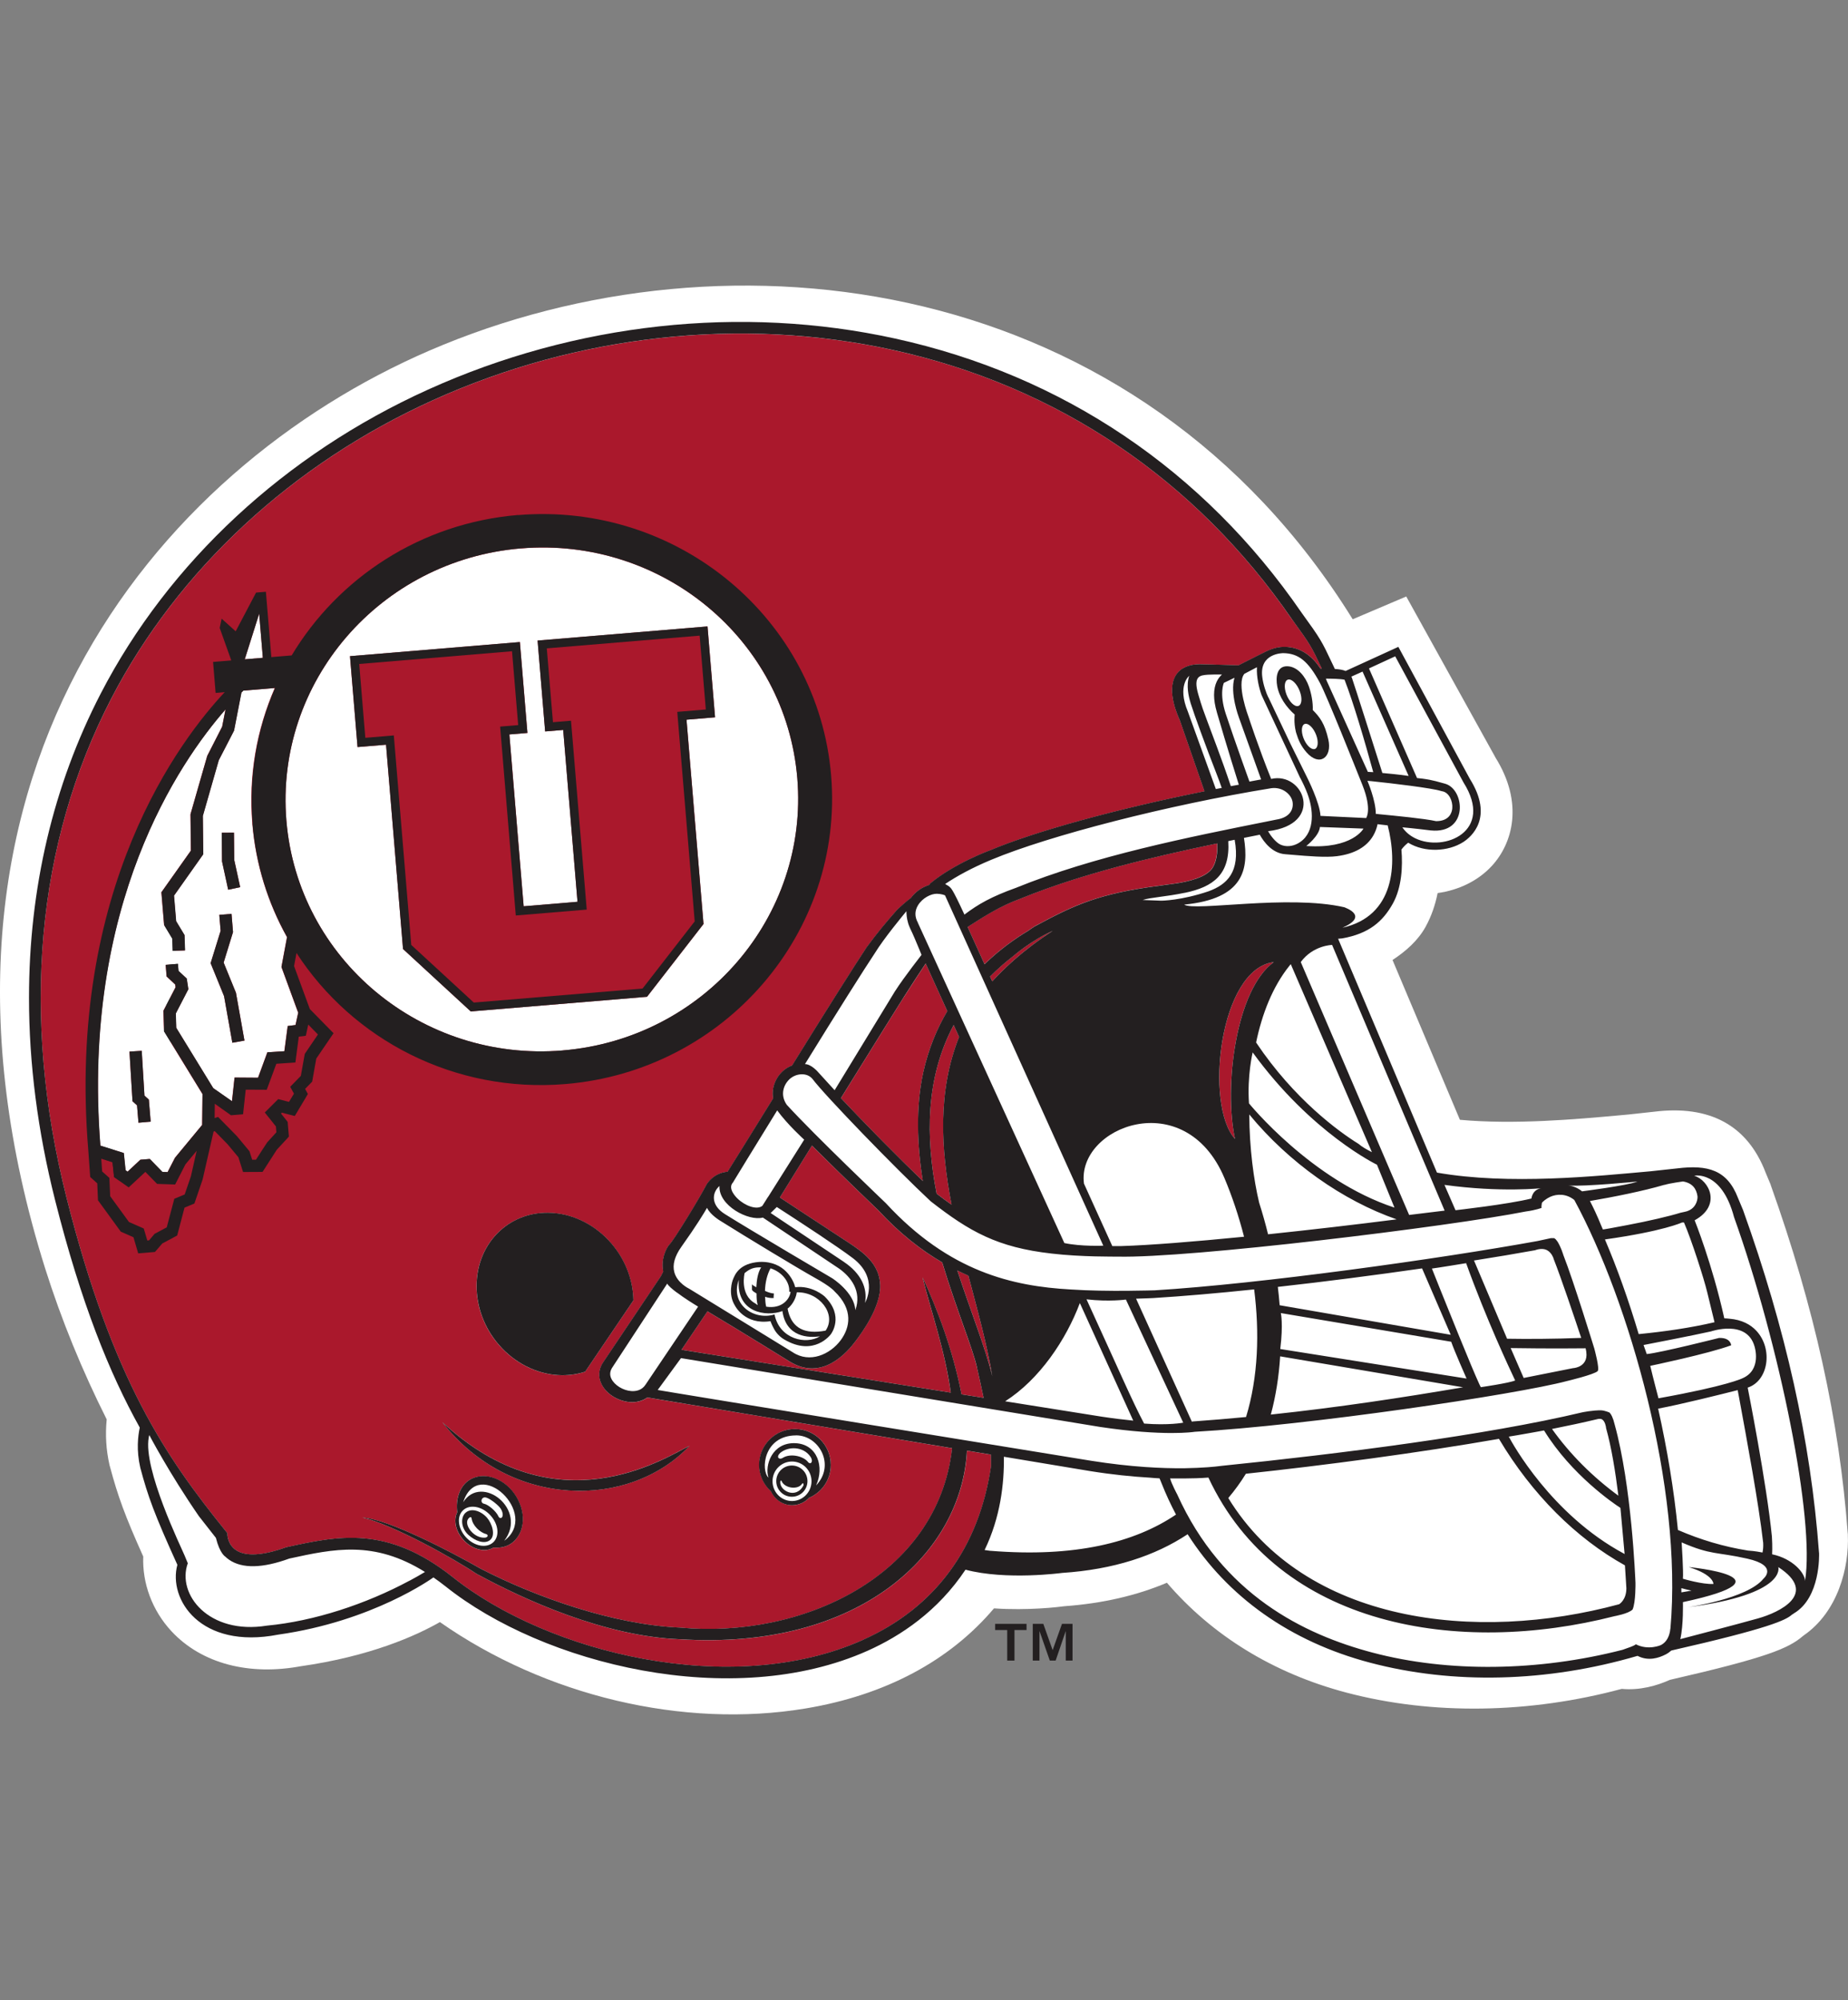 <?xml version="1.0" encoding="UTF-8"?>
<svg id="a" xmlns="http://www.w3.org/2000/svg" viewBox="0 0 332.7 360">
  <rect x="0" y="0" width="332.7" height="360" fill="#808080" stroke="none"/>
  <defs>
    <style>
      .b {
        fill: #231f20;
      }

      .c {
        fill: #fff;
      }

      .d {
        fill: none;
      }

      .e {
        fill: #aa182c;
      }
    </style>
  </defs>
  <path class="c" d="M8.12,228.28c2.93,9.27,6.66,18.39,11.09,27.2-.27,2.73-.12,5.44.51,8.23l.04.15.04.13c1.42,5.32,2.7,8.84,5.99,16.17-.19,4.79,1.6,9.7,5.07,13.44,5.42,5.83,14.01,8.1,23.59,6.25l-.45.08c12.65-1.79,20.88-5.51,25.2-7.97,18.97,13.28,43.78,19.21,65.81,15.55,14.34-2.38,25.95-8.57,33.94-18.02,6.11.42,11.62-.24,12.72-.39,6.77-.49,12.92-1.9,18.41-4.22,8.14,9.48,19.15,16.3,32.35,19.78,15.43,4.07,32.92,3.79,49.54-.68,3.22.31,6.36-.57,8.65-1.62,17.47-4,21.38-5.67,23.95-7.88.04-.02.07-.04.11-.09,6.21-4.25,8.25-12.26,7.99-18.16v-.14l-.02-.14c-1.5-20.24-6.03-40.7-13.84-62.59l-.07-.23-.1-.23-.91-2.17.11.25c-3.27-8.47-10.07-12.12-20.07-10.88,0,0-4.68.51-4.49.49l-1.86.17c-7.71.7-18.81,1.69-28.59.79l-12.13-28.76c2.49-1.64,4.62-3.56,5.96-5.99,1.08-1.96,1.75-4.02,2.16-6.06,3.74-.51,7.28-2.18,9.78-4.91,3.7-4.02,5.8-11.28.58-19.56l.25.43-16.26-29.34-9.64,4.1c-38.59-62.22-112.02-71.75-166.2-48.37C28.15,84.32-19.47,140.32,8.12,228.28"/>
  <g>
    <path class="c" d="M52.08,280.51c-4.83,1.76-8.47,1.83-10.82.22-.27-.18-.49-.38-.7-.57,0,0-.99-.55-1.69-3.38,0-.01-2.05-2.6-3.06-3.9-5.4-7.82-8.93-14.6-8.93-14.6-.04.14-.07.29-.1.44-1.06,5.69,5.88,19.86,6.45,21.23l.58,1.4c-2.02,5.6,3.79,12.92,14.24,11.23,8.49-.8,17.84-3.88,25.67-8.09.02,0,.04-.03.06-.03h.01c.93-.51,1.84-1.02,2.73-1.55-9.19-5.73-16.37-4.17-24.43-2.41Z"/>
    <path class="c" d="M248.87,139.12c1.43.13,2.85.27,4.39.49l.34.04-8.3-18.79-2.02.91c.03.07.07.12.1.19.52,1.49,4.25,13.26,5.49,17.15Z"/>
    <path class="c" d="M140.43,261.54c-.76.77-.14,1.24.45.89,1.31-.88,3.59-.41,4.5.61.49.74,1.17.11.53-.84-1.26-1.87-4.01-1.94-5.48-.66Z"/>
    <path class="c" d="M143.3,258.35c-5.87.03-6.36,6.28-4.95,7.6-.72-2.18.66-6.36,4.83-6.2,4.02.17,5.26,4.33,3.74,7.6,3.51-3.62.57-9.02-3.62-9.01Z"/>
    <path class="c" d="M142.59,263.06c-1.94,0-3.51,1.6-3.51,3.55s1.57,3.56,3.51,3.56,3.51-1.59,3.51-3.56-1.57-3.55-3.51-3.55ZM142.56,269.39c-1.55,0-2.81-1.25-2.81-2.81s1.25-2.81,2.81-2.81,2.81,1.26,2.81,2.81-1.26,2.81-2.81,2.81Z"/>
    <path class="c" d="M144.35,267.14c-.64.93-2.78.84-3.54-.37-.08-.28-.24-.46-.32-.09-.2,1.61,2.85,3.28,4.19.64,0,0,0-.66-.33-.18Z"/>
    <path class="c" d="M87.6,269.57c-.94-.32-1.24.95-.45,1.09.76.15,2.15,1.33,2.58,2.24.37.79,1.3.08.43-1.35-.33-.55-1.69-1.69-2.56-1.99Z"/>
    <path class="c" d="M83.4,270.38c3.31-5.2,11.7,1.34,7.39,6.94,6.51-4.78-4.62-15.41-7.39-6.94Z"/>
    <path class="c" d="M83.36,271.83c-1.19,1.13-.92,3.33.58,4.91,1.5,1.58,3.69,1.96,4.87.84,1.19-1.13.93-3.33-.58-4.91-1.5-1.59-3.69-1.96-4.87-.84ZM88.18,277.23c-.98.73-2.65.14-3.87-.98-1.32-1.2-1.43-3.07-.52-3.95,1.01-.97,2.81-.36,3.89.87.88,1,1.63,3.22.5,4.05Z"/>
    <path class="c" d="M84.92,273.37c-.1-.71-.65.04-.65.04-.75,1.09,1.06,3.55,3.08,3.35.6-.1.51-.54.22-.62-1.2-.31-2.47-1.57-2.65-2.77Z"/>
    <path class="c" d="M208.86,266.35l-.11-.25c-.59-.04-1.18-.07-1.79-.13-3.09-.18-6.67-.54-10.78-1.19,0,0-6.34-1.06-15.45-2.57.07,4.82-.62,10.92-3.47,16.79l1.05.15c15.15,1.23,25.94-1.47,33.41-6.52-.95-1.79-1.81-3.64-2.57-5.56l-.29-.71Z"/>
    <path class="c" d="M180.97,252.22c10.1,1.61,17.41,2.77,17.41,2.77,2.12.32,3.98.54,5.65.71l-9.61-21.16c-2.49,6.62-7.27,13.75-13.45,17.68Z"/>
    <path class="c" d="M195.15,213.04c1.72,3.79,3.44,7.57,5.1,11.24,1.01,0,1.64,0,1.66,0,5.05-.14,13.07-.78,22.06-1.68-.97-3.78-2.19-7.36-3.54-10.58-7.14-16.87-26.64-9.16-25.28,1.02Z"/>
    <path class="c" d="M214.86,255.85c3.22-.23,6.37-.5,9.48-.79,2.2-7.2,2.44-15.23,1.46-22.97-6.58.69-12.82,1.24-18.19,1.56-.03,0-1.24.06-3.06.11,4.28,9.43,7.9,17.42,10.04,22.13.18-.02.28-.04.28-.04Z"/>
    <path class="c" d="M218.88,142.02c.35-.07.71-.13,1.06-.2-.28-.83-.6-1.7-.96-2.61-1.82-4.65-4.03-10.68-4.67-12.74-.34-1.05-.82-3.08-.23-4.83,0,0-2.23,1.75-.24,6.46l5.03,13.92Z"/>
    <path class="c" d="M217.62,160.41c3.25-1.21,5.71-3.39,4.66-9.26-.38.08-.76.16-1.15.24.36,5.97-2.67,8.25-7.86,9.32-3.39.71-6.16.82-7.55,1.29l3.22.12c.16.02,3.73-.02,8.68-1.7Z"/>
    <path class="c" d="M242.03,163.3c.18.09,4.54,1.55-.36,3.69,9.4-2.09,9.93-11.46,8.14-18.42l-1.55-.18-.27-.04c-.16.75-.42,1.44-.78,2.06-1.19,2.04-3.38,3.29-6.52,3.7-2.01.27-5.26-.01-7.88-.23l-1.46-.12c-2.3-.17-3.81-2.16-4.57-3.51-.95.19-1.89.38-2.85.57.88,5.58.06,10.96-10.76,12.01,1.85,1.27,18.7-1.84,28.84.48Z"/>
    <path class="c" d="M246.26,138.93l.97.05c-1.52-5.51-3.57-12.54-5.17-16.64-.74-.17-2.43-.19-3.36-.19.11.27.18.45.19.48,0,0,5.86,12.96,7.37,16.3Z"/>
    <path class="c" d="M217.24,129.51c.66,1.82,2.79,7.32,4.35,12,.48-.09.96-.17,1.44-.26-.42-1.34-2.05-6.51-3.94-12.98-.37-1.25-.52-2.3-.52-3.17,0-2.04.8-3.13,1.43-3.67-.93,0-2.03-.01-2.53.03-1.4.11-2.71.18-1.75,3.51.71,2.45.97,3.03,1.52,4.55Z"/>
    <path class="c" d="M228.32,125.49h.02s3.15,6.62,3.15,6.62l.83,1.75,3.03,6.12s2.26,4.49,2.38,6.86l8.22.39s1.1-1.48-.66-5.92c-1.26-3.19-6.4-16.04-7.64-18.37-2.18-4.05-3.93-5.34-6.61-5.39-.13,0-4.34,0-3.79,4.28.15,1.33.71,2.92,1.07,3.66ZM231.75,119.92c1.9.04,3.3,1.96,3.87,3.58.46,1.28.78,2.93.72,4.3,1.26,1.25,2.16,2.43,2.8,5.29.73,3.25-1.6,4.99-3.94,2.31-.97-1.11-1.43-2.14-1.84-3.47l-.06-.21c-.4-1.7-.21-3.1-.21-3.1-1.53-1.34-2.8-3.14-3.16-5.17-.26-1.44-.12-3.57,1.82-3.53Z"/>
    <path class="c" d="M224.94,140.68l2.1-.39-4.01-11.18s-1.64-4.32-.78-7.11l-1.91.92s-.9,1.83.35,5.61c1.64,4.97,4.25,12.16,4.25,12.16Z"/>
    <path class="c" d="M245.47,149.14l-7.84-.29c-.13,1.62-2.46,3.42-2.46,3.42,8.34.58,10.3-3.13,10.3-3.13Z"/>
    <path class="c" d="M147.35,193.04l2.92,3.2,10.84-17.77c1.79-2.81,5.02-6.83,4.8-6.6,0,0-.18-.44-.43-1.06-.45-1.09-1.14-2.74-1.56-3.58-.05-.1-.08-.19-.13-.29-.46-1.05-.56-2-.58-2.51,0-.24,0-.39,0-.39,0,0-.02.02-.03.03-.55.66-4.05,4.87-5.64,7.49-1.76,2.62-6.93,10.8-12.6,20,1.17,0,2.42,1.5,2.42,1.5Z"/>
    <path class="c" d="M163.2,164.02h0c.07-.08.07-.09,0,0Z"/>
    <path class="c" d="M264.02,248.13s-2.19-4.95-2.77-6.63l-30.68-5.16s.47,1.87-.1,6.47l33.54,5.32Z"/>
    <path class="c" d="M274.31,248.01l8.85-1.76s.48-.02,1.02-.24c.67-.28,1.42-.87,1.44-2.14,0-.35-.04-.75-.17-1.21h-.15c-.91.02-6.2.07-13.32-.04l2.25,5.17.09.21Z"/>
    <path class="c" d="M260.08,217.9s-19.29-45.49-20.26-47.82c0,0-3.41.05-5.64,3.08l19.51,45.52,6.39-.78Z"/>
    <path class="c" d="M263.95,227.37s-5.22.85-6.16.97c0,0,2.53,6.36,4.9,12.17,1.52,3.73,2.98,7.23,3.66,8.69.09.2.17.37.24.49,0,0,5.14-.74,6.19-1.21,0,0-.07-.15-.18-.38-.44-.93-1.68-3.56-3.24-7.16-1.63-3.76-3.62-8.56-5.41-13.57Z"/>
    <path class="c" d="M292.39,279.65s.06.04.1.06l-.75-8.3s-.04-.03-.12-.08c-1.03-.67-8.67-5.83-13.62-13.84h0s-5.05.91-6.35,1.1c0,0,.02.03.04.07.56,1.06,7.6,13.97,20.71,21Z"/>
    <path class="c" d="M320.16,282.06s1.64,4.91-16.36,7.24c0,0,10.76-1.51,13.68-5.14,0,0,2.81-2.34-2.92-3.62-5.57-1.25-6.43-.59-11.8-2.92,0,0,.35,5.26.23,6.54,0,0,3.51,1.05,5.49.94,0,0,.12-1.64-4.44-3.04,0,0,19.63,1.87-1.05,6.31,0,0,.12,4.09-.47,6.66,0,0,10.71-2.8,14.03-3.74,3.74-1.05,10.99-4.43,3.62-9.23Z"/>
    <path class="c" d="M195.6,233.86c5.95,12.99,8.26,18.39,10.37,22.36,4.44.35,7.04-.16,7.04-.16l-10.32-22.16s-3.04.43-7.09-.04Z"/>
    <path class="c" d="M191.63,223.73c3.07.64,7.01.47,7.01.47l-28.49-63.04c-.04-.06-.72-.29-1.47-.3-1.05-.02-2.61.77-3.41,2.09-.6,1.01-.6,2.05-.01,3.11.01.04,14.24,31.13,26.38,57.66Z"/>
    <path class="c" d="M279.05,215.4c-.66.3-1.46.93-1.48,1.13l-.07.58.02.27s-1.04.41-2.8.64c-13.78,2.72-60.68,8.46-73.55,8.13-.31-.01-6.55.07-11.84-.55-9.77-1.1-14.79-3.95-21.79-9.41-6.31-5.89-19.08-19.07-21.3-22.05-1.05-1.22-2.92-.87-3.86-.14-1.33,1.05-2.01,3.05-.74,4.83,5.08,5.56,17.71,17.59,17.83,17.7,11.41,12.39,22.89,14.95,33.23,15.53,6.72.46,15.2.14,15.13.16,19.04-1.15,51.27-5.66,68.93-8.87,1.33-.29,2.42-.51,2.42-.51h.61c.1.04.2.13.3.23.03.04.07.09.1.13.06.08.13.15.19.24.04.06.07.12.11.18.06.1.11.19.16.29.04.07.07.13.1.2.05.1.1.21.15.32.03.06.06.12.08.19.05.12.09.22.14.33.02.06.04.1.06.15.04.11.08.22.11.32.01.04.02.07.04.1.04.11.07.19.09.27,0,.01,0,.02,0,.03,0,.02.02.06.03.07,1.83,4.64,5.52,16.67,5.56,16.79,0,0,1.02,3.68.61,4.09-.62.62-5.54,1.79-5.54,1.79-9.09,2.42-46.68,8-67.02,9.13-.14.02-5.49.85-16.99-.87-.01,0-75.48-12.39-75.48-12.39l-4.19,5.73c-.32.01,78.07,12.75,78.07,12.75,7.13,1.13,12.77,1.38,16.76,1.34l2.27-.07c2.85-.12,4.45-.36,4.49-.37,21.02-2.13,47.64-5.51,64.85-9.62,0,0,1.96-.42,3.46-.36.59.03,1.43.38,1.43.38.3.27.68.99.95,2.16,3.07,11.08,3.72,27.73,3.75,28.52,0,0,.06,3.45-.52,4.78-.71.77-3.27,1.21-3.27,1.21-27.9,7.13-60.46,2.09-73.1-24.95-2.73.23-6.89.15-6.89.15.23.93,1.28,2.89,1.28,2.89,8.13,18.02,22.79,25.2,35.18,28.47,13.66,3.61,29.87,3.38,45-.51,2.45-.82,2.37-1,2.37-1,2.28,1.17,4.53.15,4.53.15,1.03-.53,1.57-1.62,1.7-2.98,2.25-25.41-7.47-59.04-17.3-77.16-1.41-1.15-3.11-1.14-4.37-.56Z"/>
    <path class="c" d="M207.83,232.23c-.06,0-.12.01-.17.01.12,0,.17-.01.17-.01Z"/>
    <path class="c" d="M142.7,243.38c3.06,2.04,6.73.41,8.64-2.16,1.69-2.28,2.34-5.53-1.12-8.81,0,0-.59-.79-3.57-2.45-2.77-1.54-12.39-7.36-16.97-10.23,0,0-1.81-1.06-2.4-2.34-.59,1.01-1.91,3.21-4.64,7.04-1.19,1.68-1.61,3.21-1.25,4.54.53,1.99,2.67,2.98,2.68,2.98l.04.03.04.02,12.9,7.91,1.5.91h0s4.15,2.56,4.15,2.56ZM132.35,235.04c-1.36-2.13-.43-4.59-.43-4.59.41-1.11,1.25-3.06,4.84-3.31h.03s.03,0,.03,0c4.49-.15,6.06,3.33,6.37,4.56,3-.37,5.2,1.58,5.3,1.67,3.6,3.53,1.13,6.76,1.11,6.79-.03.03-3.01,4.14-8.43.92-.74-.45-1.39-1.12-1.78-1.84h0c-.45-.82-.66-1.43-.66-1.43-4.6.72-6.34-2.72-6.37-2.77Z"/>
    <path class="c" d="M153.53,226.44c-2.7-2.04-8.94-6.13-13.67-9.19l-1.11,1.08s10.51,7,13.21,8.81c3.08,2.08,4.28,4.71,3.79,7.36,0,0,2.61-4.4-2.21-8.06Z"/>
    <path class="c" d="M130.5,218.51c4.53,2.84,19.32,11.55,19.32,11.55,0,0,3.99,2.53,4.17,5.75,1.21-3.43-.83-5.97-2.89-7.46l-13.76-9.21c-2.57.7-8.01-2.15-7.81-5.68-1.37,1.17-1.62,3.43.97,5.05Z"/>
    <path class="c" d="M141.79,235.54c.59,3.14,2.57,4.54,6.11,4.08l.74-.12c2.03-2.96-1.13-7.01-5.19-6.89-.21,1.45-1.11,2.53-1.66,2.93Z"/>
    <path class="c" d="M147.63,240.52c-1.99.32-6.1.19-6.76-4.54-2.99,1.1-8.32.26-7.85-5.59-1.6,4.31,2.67,7.35,6.44,6.2.89,4.45,5.69,5.51,8.18,3.93Z"/>
    <path class="c" d="M292.93,220.52c3.84-.72,7.68-1.62,9.59-2.22l.77-.17c.3-.06.55-.15.78-.25,1.41-.66,1.6-2.16,1.53-2.59-.21-1.36-.93-2.35-2.61-2.63,0,0-.6.07-1.32.2-.68.11-1.48.26-2.04.43-3.76,1.11-9.16,2.19-13.39,2.91,1.46,2.84,1.81,3.99,2.32,5.1-.19.12,2.01-.31,4.37-.76Z"/>
    <path class="c" d="M298.58,251.67c12.38-2.22,15.07-3.58,15.07-3.58,3.62-1.52,2.22-5.77,2.22-5.77-1.41-4.91-7.83-2.69-7.83-2.69-3.04.7-12.15,2.45-12.15,2.45l.58,1.63c2.45-.23,13.09-2.92,13.09-2.92,2.03-.04,2.1,1.32,2.1,1.32-4.09,1.52-14.57,3.7-14.57,3.7.46,1.99,1.48,5.84,1.48,5.84Z"/>
    <path class="c" d="M312.18,219.07c-2.26-8.5-7.17-7.44-7.17-7.44,2.68.81,4.99,5.33.08,8.02,0,0,3.16,7.83,5.34,17.65.34,0,.64.04.96.07,2.15.18,3.75,1.02,4.84,2.2,3,3.25,2.15,8.99-1.59,10.2,0,0,3.43,17.3,4.36,26.81.12,1.75.04,3.19.04,3.19,3.74.78,5.92,3.39,5.92,4.8,1.83-10.91-4.56-42.46-12.78-65.49Z"/>
    <path class="c" d="M251.05,217.36l-3.15-7.72s-11.81-5.67-22.38-20.22c0,0-1.01,4.21-.66,9.18,0,0,11.25,13.85,26.19,18.76Z"/>
    <path class="c" d="M262.04,217.82s9.47-1.05,13.67-2.11c0,0,.12-1.63,1.87-1.87,0,0-7.36.81-17.53-.59l1.99,4.56Z"/>
    <path class="c" d="M122.9,233.39c-.36-.25-.7-.5-1.04-.75-.83-.61-1.52-1.21-1.73-1.61l-9.81,14.98c-.51.71-.58,1.42-.25,2.13.56,1.17,2.1,2.12,3.61,2.23.79.05,1.86-.11,2.55-1.16.01,0,7.39-10.98,9.46-14.04,0,0-1.38-.83-2.78-1.79Z"/>
    <path class="c" d="M171.76,160.79c.49.86,1.86,3.83,1.86,3.83,2.48-1.88,4.84-3.23,9.28-4.82,14.08-5.72,30.92-9.09,45.78-12.06l1.14-.23c2.42-.38,3.07-1.86,2.88-3.13-.21-1.42-1.85-2.79-3.84-2.51-18.57,3-40.05,8.54-50.41,12.88-3.56,1.49-6.27,3-8.31,4.36.37.21.73.39,1.01.73.24.29.41.63.6.95Z"/>
    <path class="c" d="M137.25,217.04l1.03-1.63,6.49-10.29s-2.99-2.7-4.86-5.27c-4.87,7.9-6.91,11.25-7.62,12.41-.19.32-.29.48-.31.52l-.04.06-.05.05c-.88,1.05.58,2.55.89,2.84,1.33,1.28,3.45,2.1,4.46,1.3Z"/>
    <path class="c" d="M258.54,147.79c2.42,0,2.85-1.6,2.91-2.31.12-1.31-.61-2.89-1.83-3.07l-.09-.02-.08-.02c-1.6-.53-8.89-1.4-12.52-1.77-.27-.03-.53-.05-.76-.07,0,0,1.51,3.5,1.51,5.95.15.01.31.03.47.04,3.04.29,8.3.8,10.38,1.26Z"/>
    <path class="c" d="M255.12,140.04l.97.11c.68.11,1.38.13,4.11.92,3.58,1.04,4.2,9.08-2.61,8.4-1.42-.18-2.79-.33-3.76-.43-.82-.08-1.35-.13-1.35-.13.58.88,1.4,1.54,2.35,1.99,5.19,2.49,14.23-1.22,8.66-10.06l-12.3-22.71-4.71,2.17,8.56,19.52.09.21Z"/>
    <path class="c" d="M139.29,233.64c-.56.02-1.08-.06-1.54-.23.03.63.05,1.21.2,1.78,2.83.44,4.22-1.36,4.39-2.66l-.24-.03c.11-1.81-1.35-3.57-3.36-4.21-.62,1.14-.94,2.54-1,4.07.55.23,1.05.43,1.61.47,0,0-.07.56-.05.82Z"/>
    <path class="c" d="M135.93,234.58c.19.1.3.24.48.32-.17-.57-.2-1.23-.21-2.09-.36-.24-.64-.34-.82-.65v-.99c.28.3.5.32.78.54.08-1.36.3-2.7.87-3.59-1.36-.06-2.07.27-2.98,1.03,0,0-.94,3.85,1.88,5.42Z"/>
    <path class="c" d="M228.86,140.19c5.84-1.36,9.73,8.16-.56,9.41.46.82,1.38,2.03,2.25,2.42.98.45,2.11.32,3.05-.18,3.07-1.62,2.93-5.61,1.98-8.45-.06-.18-.12-.36-.19-.55-.36-.97-.81-1.91-1.29-2.83l-6.96-14.93c-.44-1.21-.94-3.22-.83-4.99.01-.03-.18.08-.18.08l-2.08,1.09c-1.52,1.81.75,7.77.75,7.77,0,0,1.85,5.66,4.07,11.15Z"/>
    <path class="c" d="M233.7,127.08c.67-.16.8-1.36.3-2.67-.5-1.32-1.44-2.25-2.1-2.09-.66.16-.8,1.36-.3,2.67.5,1.31,1.44,2.25,2.1,2.09Z"/>
    <path class="c" d="M236.66,134.82c.63-.15.76-1.29.29-2.55-.47-1.25-1.37-2.14-2-1.99-.63.15-.76,1.29-.29,2.54.47,1.26,1.37,2.15,2,1.99Z"/>
    <polygon class="c" points="33.55 127.72 31.78 135.95 34.35 135.31 33.55 127.72"/>
    <path class="d" d="M291.37,269.21c-.54-4.37-1.26-8.77-2.19-12.07l-.03-.09v-.09c-.03-.26-.2-1.12-.66-1.44-.08-.06-.35-.24-.97-.07-2.47.59-5.2,1.18-8.09,1.75,3.23,4.55,7.31,8.62,11.95,12.01Z"/>
    <path class="d" d="M303.18,220.02h-.35s0,.01-.01.02c0,0-3.3,1.56-13.87,3.05,2.19,5.12,4.24,10.9,6.08,17.04,4.7-.46,9.39-1.14,13.66-2.14l-1.32-5.42c-.59-2.45-2.79-9.34-4.18-12.55Z"/>
    <path class="d" d="M224.29,265.26c-.94,1.54-2,3-3.17,4.37,13.83,22.56,44.55,26.11,70.36,19.12.17-.1,1.3-.84,1.31-2.87,0-.04-.08-1.65-.26-4.14-8.75-4.84-16.74-12.76-22.68-22.77-14.49,2.51-31.41,4.76-45.56,6.28Z"/>
    <path class="d" d="M280.09,223.07s.07.09.1.13c-.04-.04-.07-.09-.1-.13Z"/>
    <path class="d" d="M73.71,284.51s.05-.03.07-.04h-.01s-.04.03-.06.04Z"/>
    <path class="d" d="M278,257.48h0s-5.05.91-6.35,1.1c1.29-.19,6.35-1.1,6.35-1.1h0Z"/>
    <path class="d" d="M281.33,225.53s-.02-.06-.04-.1c.01.03.02.07.04.1Z"/>
    <path class="d" d="M281.18,225.11c-.02-.05-.04-.1-.06-.15.02.05.04.1.06.15Z"/>
    <path class="d" d="M281.43,225.83s0-.02,0-.03c0,0,0,.02,0,.03Z"/>
    <path class="d" d="M280.49,223.63c-.04-.06-.07-.12-.11-.18.04.06.07.12.11.18Z"/>
    <path class="d" d="M280.76,224.12c-.04-.07-.06-.14-.1-.2.04.06.07.13.1.2Z"/>
    <path class="d" d="M280.99,224.63c-.03-.07-.05-.13-.08-.19.03.06.06.12.08.19Z"/>
    <path class="d" d="M263.4,249.7l-32.93-5.57c-.23,3.64-.78,7.15-1.68,10.47,12.23-1.3,23.62-3.04,34.61-4.91Z"/>
    <path class="d" d="M226.14,187.64c6.84,10.2,14.91,16.08,18.46,18.26.56.49,1.45,1.01,2.39,1.48-6.87-15.91-13.19-30.54-14.61-33.84-.09.1-.16.19-.25.3-3.04,3.8-4.91,8.66-6,13.84,0-.01.01-.04.01-.04Z"/>
    <path class="d" d="M317.31,279.44c.1-.48.16-1.04.12-1.75-.81-7.09-2.96-18.65-4.37-26.31l-.22-1.17c-2.75.7-10.26,2.58-14.32,3.33,1.62,7.24,2.86,14.66,3.56,21.84,4.04,1.75,8.28,3.02,12.62,3.71.22,0,1.26.08,2.61.35Z"/>
    <path class="d" d="M302.69,285.85c0,.26,0,.5,0,.76.65-.1,1.27-.21,1.83-.31-.62-.13-1.22-.29-1.84-.45Z"/>
    <path class="d" d="M228.29,222.16c7.65-.8,15.74-1.74,23.18-2.69-9.73-3.38-19.44-10.24-26.55-18.89.03,6.07.79,11.77,1.78,15.89.6,1.89,1.13,3.79,1.6,5.68Z"/>
    <path class="d" d="M294.76,212.68s-9.3.93-12.42.71c.29.02,1.39.15,2.48,1.05,0,0,8.18-1.05,9.94-1.75Z"/>
    <path class="d" d="M279.69,226.54v-.05s-.32-1.02-1.18-1.46c-.55-.29-1.25-.3-2.07-.02l-.06.02h-.07c-3.24.6-6.94,1.22-10.94,1.85l5.96,14.09c3.61.05,8.27.05,13.35-.15-1.25-3.76-3.65-10.9-4.97-14.23l-.02-.05Z"/>
    <path class="d" d="M230.05,231.62c.14,1.1.25,2.2.33,3.3l30.8,5.32c-1.54-3.56-3.29-7.62-5.16-11.95-8.33,1.2-17.35,2.37-25.97,3.33Z"/>
    <path class="e" d="M232.6,111.48c-17.36-25.21-42.23-41.99-71.92-48.5-27.25-5.98-56.64-2.76-82.76,9.07-25.34,11.47-45.9,30.54-57.9,53.71-13.51,26.08-16.3,57.11-8.06,89.75,8.34,33.03,17.95,46.79,28.75,60.17l.22.28v.35c.02.07.1,1.73,1.56,2.71,1.74,1.17,4.81,1,9.02-.52,9.35-2.05,18.18-3.99,29.97,5.35h0c17.11,13.67,50.21,21.9,73.84,11.34,13.03-5.82,20.94-16.59,23.11-31.26,0-.71,0-1.41-.03-2.11-1.38-.23-2.82-.47-4.3-.71-.96,18.33-19.15,35.98-51.66,33.95-13.55-.51-28.03-7.1-36.66-11.8-3.97-2.66-15.17-8.93-20.54-10.11,4.68.25,16.35,6.36,21.25,9.18,10.03,5.17,24.04,10.12,35.97,10.63,21.7,2.04,46.34-9.08,48.97-32.29-21.8-3.63-50.7-8.43-54.87-9.13-.85.61-1.93.91-3.11.83-2.2-.15-4.32-1.49-5.17-3.29-.63-1.32-.49-2.75.4-3.99-.02.02,10.32-15.38,10.32-15.38l.42-.83c-.48-2.34.64-4.4,1.14-4.9.84-.85,5.54-8.55,6.62-10.71.12-.24,1.36-2.18,3.82-2.36,1.09-1.74,3.73-5.95,8.2-13.2-.35-2.04.59-4.02,2.04-5.16.44-.34.9-.59,1.37-.76,5.52-8.93,11.7-18.71,13.41-21.26,1.98-2.71,3.52-4.51,5.29-6.53.63-.72,2.07-1.87,2.69-2.37.82-1.12,2.05-1.98,3.33-2.35.01-.1.09-.22.26-.35,4.44-3.63,10.72-5.9,10.72-5.9,8.38-3.51,23.3-7.54,38.55-10.6-1.07-3.08-4.46-12.83-4.46-12.83-.17-.42-2.52-5.22-.66-8.11.79-1.24,2.33-1.94,4.22-1.93,0,0,2.74.05,7.04.19l3.62-1.83.37-.18c1.32-.67,2.56-1.29,4.23-1.3,3.31,0,5.38,2.14,6.53,3.91h.23c-1.91-4.05-2.02-4.26-5.36-8.87ZM143.14,257.21c3.56,0,6.45,2.9,6.44,6.47,0,2.65-1.62,4.92-3.91,5.91-.77.82-1.85,1.34-3.05,1.33-1.68,0-3.12-1.02-3.79-2.48-1.32-1.19-2.16-2.89-2.15-4.8.01-3.56,2.91-6.45,6.48-6.43ZM92.32,277.6c-.92.77-2.18,1.06-3.49.96-1.45.91-3.7.4-5.32-1.3-1.49-1.57-1.93-3.64-1.2-5.05-.31-2.28.39-4.55,2.01-5.69,2.44-1.72,6.15-.67,8.28,2.36,2.14,3.02,2.02,6.8-.29,8.73ZM124.13,260.24c-10.83,11.45-32.3,11.38-44.49-4.25,20.64,19.14,39.89,6.49,44.49,4.25ZM105.34,246.9c-1.31.43-2.71.64-4.15.64-3.96-.03-7.91-1.81-10.83-4.87-5.75-6.01-6.12-15.28-.84-20.66,2.38-2.43,5.61-3.75,9.11-3.72,3.96.02,7.91,1.8,10.84,4.87,2.96,3.1,4.49,7.06,4.56,10.9l-8.69,12.84Z"/>
    <path class="e" d="M174.2,166.84c.86,1.89,1.88,4.15,3.04,6.7,2.85-2.75,5.67-4.7,7.77-5.96.39-.3,1.29-.87,1.29-.87,7.08-3.82,11.44-5.9,22.67-7.33-.05,0,2.8-.39,2.8-.39,1.9-.29,5.55-1.04,6.6-2.94.59-1.08.82-2.52.75-4.25-11.98,2.5-24.49,5.5-35.31,9.9-3.74,1.35-6.71,3.26-9.62,5.14Z"/>
    <path class="e" d="M162.69,179.51s-5.55,8.85-11.3,18.15c4.09,4.36,10.19,10.55,14.76,14.94-1.04-6.56-1.29-13.31.07-19.55.92-4.24,2.47-7.9,4.33-11.05l-3.89-8.57c-.87,1.31-2.46,3.73-3.96,6.08Z"/>
    <path class="e" d="M177.08,251.6c-.41-2.04-.85-3.89-1.2-5.47-.72-3.3-3.66-10.33-6.26-18.91-3.85-2.24-7.7-5.26-11.48-9.36-.06-.06-6.43-6.13-11.97-11.66-2.8,4.53-4.64,7.5-5.78,9.34l12.33,8.09c2.65,1.74,5.61,3.8,5.73,7.68.12,3.97-3.33,8.61-4.45,10.11-1.45,1.93-6.02,7.35-11.96,3.57,0,0-8.61-5.34-14.68-8.96l-4.68,6.92c4.43.7,28.62,4.55,48.48,7.71-1.05-7.65-3.55-14.66-5.08-20.76,2.67,5.74,5.45,13.06,7.02,21.07,1.35.22,2.68.43,3.97.63Z"/>
    <path class="e" d="M222.34,205c-2.02-9.39.12-26.84,6.98-31.83-9.79,1.18-12.52,25.71-6.98,31.83Z"/>
    <path class="e" d="M171.69,184.5c-5.1,9.56-5.04,20.22-3.07,30.35.92.7,1.81,1.36,2.7,1.99-1.95-10.12-2.52-20.43,1.35-30.19l-.97-2.14Z"/>
    <path class="e" d="M178.25,175.76c.13.29.26.58.39.87,1.73-1.89,5.26-5.48,10.96-9.13-3.97,1.76-7.13,4.53-7.13,4.53-1.56,1.2-2.95,2.45-4.23,3.72Z"/>
    <path class="e" d="M174.34,229.6c-.67-.29-1.33-.6-1.99-.93,2.45,7.49,5.13,14.12,6.29,19.02-.94-5.7-2.64-11.79-4.3-18.09Z"/>
    <path class="e" d="M25.41,224.41l-2.42-.16s-1.21-1.47-1.64-1.97c-.37.42-2.1,2.44-2.1,2.44l-1.99-1.7s-.21-1.66-.3-2.38c-.3-.12-.89-.35-1.48-.59.08.81.17,1.71.2,2.04.27.29.98,1.05.98,1.05,0,0,.19,2.47.22,2.94.25.4,2.39,3.84,2.62,4.2.32.18,1.99,1.12,1.99,1.12,0,0,.36,1.26.54,1.94.12,0,.14,0,.23-.01.23-.33.7-1.01.7-1.01,0,0,1.17-.72,1.58-.98.13-.68.84-4.58.84-4.58,0,0,.99-.49,1.38-.66.21-.87.73-2.97.73-2.97,0,0,.31-2.04.63-4.15-.75,1.14-1.4,2.14-1.45,2.2-.07.18-1.26,3.24-1.26,3.24Z"/>
    <path class="e" d="M37.47,208.94s-2.08-.01-2.96-.01c-.06,1.11-.22,4.1-.22,4.1l-1.68.16-.26-.22-2.04-1.69.07,2.37.46-.21,2.73,3.19,1.85,2.54s.25.84.43,1.41c.25,0,.31,0,.52,0,.45-.88,1.43-2.78,1.5-2.88,0,0,.89-1.2,1.23-1.65-.03-.37-.07-.69-.1-.98-.25-.37-1.66-2.34-1.66-2.34l1.83-2.24s1.06.32,1.56.47c.25-.54.45-.96.66-1.39-.13-.26-.57-1.17-.57-1.17,0,0,1.2-1.51,1.46-1.85.06-.51.44-3.74.44-3.74,0,0,1.3-2.4,1.81-3.34-.33-.38-.93-1.05-1.47-1.66l-.29,1.93s-.83.14-1.02.17c-.08,1.06-.34,4.39-.34,4.39,0,0-2.04.18-2.72.25-.25.92-1.21,4.39-1.21,4.39Z"/>
    <path class="b" d="M29.83,170.76l1.03,4.72,1.66-.55s-.96-4.34-1-4.54c0-.2-.2-4.62-.2-4.62l-1.71.17.21,4.72v.1Z"/>
    <path class="b" d="M30.67,187.78c.13-.6,1.12-5.19,1.12-5.19l-.32-3.05-1.7.28s.25,2.32.28,2.66c-.08.34-1.18,5.48-1.18,5.48,0,0,1.99,5.25,2.06,5.43.04.21,1.43,7.74,1.43,7.74l1.68-.4-1.48-7.96s-1.68-4.42-1.9-4.99Z"/>
    <path class="b" d="M20.75,209.96c-.06-.71-.65-7.28-.65-7.28l-1.61.15.68,7.64.03.4s.44.47.62.65c.06.59.3,2.82.3,2.82l1.62-.16-.39-3.58s-.43-.46-.61-.64Z"/>
    <path class="b" d="M98.64,218.28c-3.5-.03-6.73,1.29-9.11,3.72-5.28,5.38-4.91,14.65.84,20.66,2.93,3.07,6.87,4.84,10.83,4.87,1.44,0,2.84-.21,4.15-.64l8.69-12.84c-.07-3.85-1.6-7.81-4.56-10.9-2.93-3.07-6.87-4.85-10.84-4.87Z"/>
    <path class="b" d="M79.64,256c12.19,15.62,33.66,15.7,44.49,4.25-4.6,2.25-23.85,14.89-44.49-4.25Z"/>
    <path class="b" d="M142.61,270.92c1.2,0,2.29-.51,3.05-1.33,2.29-.98,3.91-3.25,3.91-5.91.01-3.57-2.87-6.47-6.44-6.47-3.56-.02-6.46,2.87-6.48,6.43,0,1.91.83,3.61,2.15,4.8.67,1.46,2.11,2.48,3.79,2.48ZM142.59,270.17c-1.94,0-3.51-1.59-3.51-3.56s1.57-3.55,3.51-3.55,3.51,1.6,3.51,3.55-1.57,3.56-3.51,3.56ZM145.38,263.04c-.91-1.01-3.19-1.48-4.5-.61-.6.35-1.21-.12-.45-.89,1.48-1.28,4.22-1.21,5.48.66.63.94-.04,1.58-.53.84ZM143.3,258.35c4.2-.01,7.13,5.38,3.62,9.01,1.52-3.27.28-7.43-3.74-7.6-4.18-.17-5.56,4.01-4.83,6.2-1.41-1.32-.92-7.57,4.95-7.6Z"/>
    <path class="b" d="M142.56,263.78c-1.55,0-2.81,1.26-2.81,2.81s1.25,2.81,2.81,2.81,2.81-1.25,2.81-2.81-1.26-2.81-2.81-2.81ZM144.67,267.32c-1.34,2.64-4.39.97-4.19-.64.08-.36.24-.18.32.09.76,1.21,2.9,1.3,3.54.37.33-.48.33.18.33.18Z"/>
    <path class="b" d="M84.33,266.51c-1.62,1.14-2.32,3.41-2.01,5.69-.73,1.41-.28,3.48,1.2,5.05,1.61,1.7,3.87,2.2,5.32,1.3,1.31.11,2.56-.18,3.49-.96,2.31-1.93,2.42-5.71.29-8.73-2.13-3.02-5.84-4.08-8.28-2.36ZM88.81,277.59c-1.19,1.12-3.37.75-4.87-.84-1.5-1.59-1.77-3.79-.58-4.91,1.19-1.12,3.37-.75,4.87.84,1.51,1.59,1.77,3.79.58,4.91ZM89.72,272.9c-.42-.91-1.81-2.09-2.58-2.24-.79-.15-.49-1.42.45-1.09.86.3,2.22,1.44,2.56,1.99.86,1.42-.06,2.14-.43,1.35ZM90.78,277.32c4.31-5.6-4.07-12.13-7.39-6.94,2.76-8.47,13.89,2.16,7.39,6.94Z"/>
    <path class="b" d="M83.79,272.3c-.91.88-.8,2.74.52,3.95,1.22,1.12,2.88,1.72,3.87.98,1.14-.84.38-3.05-.5-4.05-1.08-1.24-2.88-1.84-3.89-.87ZM87.35,276.76c-2.02.19-3.84-2.26-3.08-3.35,0,0,.55-.75.65-.04.18,1.2,1.45,2.46,2.65,2.77.29.08.38.52-.22.62Z"/>
    <path class="b" d="M327.48,279.47c-1.49-20.18-6.02-40.3-13.67-61.66l-.93-2.22c-1.93-5.02-5.43-5.97-10.94-5.29l-4.79.52c-9.72.87-25.45,2.52-38.45.24l-17.8-42.1s.05,0,.08,0h0c.3-.02.56-.04.68-.06,4.78-.86,7.29-3,9.12-6.31,1.57-2.85,1.78-6.62,1.52-9.67.35-.47.72-.86,1.22-1.24,2.95,1.81,7.2,1.63,9.93-.13,1.39-.9,5.57-4.36,1.16-11.38l-12.86-23.74-.44.2-9.06,4.14c-.49-.21-1.12-.31-1.93-.36l-.4-.84c-2-4.25-2.13-4.5-5.6-9.3-17.65-25.64-42.96-42.71-73.19-49.34-27.68-6.08-57.54-2.81-84.08,9.2-25.77,11.66-46.68,31.08-58.9,54.67-8.59,16.59-12.93,35.13-12.93,54.8,0,11.8,1.56,24,4.7,36.43,4.69,18.55,9.77,31.1,15.24,40.92-.32,1.54-.64,4.04.1,7.24,1.37,5.15,2.52,8.32,6.67,17.46-1.68,6.18,4.11,15.29,18.15,12.57,17.06-2.41,27.78-10.18,27.95-10.3.71.49,1.42,1.02,2.15,1.59h0c17.59,14.06,51.66,22.49,76.02,11.61,5.97-2.67,12.67-7.14,17.62-14.59,7.32,1.95,17.4.58,17.4.58,9.28-.61,16.75-3.09,22.59-6.96,7.17,11.25,18.44,19.32,32.85,23.12,14.91,3.94,31.85,3.55,48.15-1.23,1.95,1,3.81.39,5.09-.27.37-.19.69-.43.99-.69,17.64-4.01,20.64-5.48,21.72-6.46.13-.07.24-.14.35-.23,4.79-2.82,4.55-10.54,4.53-10.91ZM299.63,213.28c.56-.17,1.36-.32,2.04-.43.73-.12,1.32-.2,1.32-.2,1.68.29,2.4,1.27,2.61,2.63.07.44-.12,1.93-1.53,2.59-.23.11-.48.2-.78.25l-.77.17c-1.92.6-5.75,1.5-9.59,2.22-2.37.45-4.57.87-4.37.76-.51-1.11-.86-2.26-2.32-5.1,4.23-.72,9.64-1.8,13.39-2.91ZM309.56,240.8s-10.64,2.69-13.09,2.92l-.58-1.63s9.12-1.76,12.15-2.45c0,0,6.43-2.22,7.83,2.69,0,0,1.4,4.25-2.22,5.77,0,0-2.69,1.36-15.07,3.58,0,0-1.02-3.86-1.48-5.84,0,0,10.48-2.18,14.57-3.7,0,0-.08-1.37-2.1-1.32ZM295.02,240.13c-1.83-6.14-3.89-11.92-6.08-17.04,10.57-1.49,13.87-3.05,13.87-3.05,0,0,.01,0,.01-.01h.35c1.39,3.21,3.59,10.09,4.18,12.54l1.32,5.42c-4.27,1-8.96,1.68-13.66,2.14ZM294.76,212.68c-1.75.7-9.94,1.75-9.94,1.75-1.1-.9-2.19-1.03-2.48-1.05,3.12.22,12.42-.71,12.42-.71ZM277.58,213.85c-1.75.23-1.87,1.87-1.87,1.87-4.21,1.05-13.67,2.11-13.67,2.11l-1.99-4.56c10.17,1.4,17.53.59,17.53.59ZM260.08,217.9l-6.39.78-19.51-45.52c2.23-3.03,5.64-3.08,5.64-3.08.97,2.33,20.26,47.82,20.26,47.82ZM171.32,216.84c-.88-.62-1.78-1.28-2.7-1.99-1.97-10.13-2.02-20.79,3.07-30.35l.97,2.14c-3.87,9.77-3.3,20.07-1.35,30.19ZM166.15,212.59c-4.57-4.39-10.66-10.58-14.76-14.94,5.75-9.3,11.3-18.16,11.3-18.15,1.5-2.36,3.09-4.78,3.96-6.08l3.89,8.57c-1.86,3.15-3.4,6.82-4.33,11.05-1.36,6.24-1.11,12.99-.07,19.55ZM163.2,164.42c.02.51.12,1.47.58,2.51.05.1.08.19.13.29.42.84,1.11,2.49,1.56,3.58.25.62.43,1.06.43,1.06.22-.23-3,3.79-4.8,6.6l-10.84,17.77-2.92-3.2s-1.25-1.5-2.42-1.5c5.67-9.2,10.84-17.37,12.6-20,1.6-2.62,5.1-6.84,5.64-7.49,0,0,.02-.03.03-.03h0c.07-.09.07-.08,0,0,0,0,0,.15,0,.39ZM165.25,166.07c-.59-1.06-.59-2.1.01-3.11.8-1.33,2.36-2.11,3.41-2.09.75.01,1.43.24,1.47.3l28.49,63.04s-3.94.18-7.01-.47c-12.14-26.54-26.36-57.63-26.38-57.66ZM214.32,126.47c.64,2.06,2.85,8.09,4.67,12.74.36.91.68,1.78.96,2.61-.36.07-.71.13-1.06.2l-5.03-13.92c-1.99-4.72.24-6.46.24-6.46-.59,1.75-.1,3.77.23,4.83ZM219.09,128.26c1.89,6.48,3.52,11.65,3.94,12.98-.48.09-.96.17-1.44.26-1.55-4.68-3.69-10.18-4.35-12-.56-1.52-.81-2.1-1.52-4.55-.96-3.33.35-3.4,1.75-3.51.5-.04,1.6-.04,2.53-.03-.63.55-1.43,1.63-1.43,3.67,0,.87.15,1.92.52,3.17ZM223.03,129.11l4.01,11.18-2.1.39s-2.6-7.18-4.25-12.16c-1.25-3.78-.35-5.61-.35-5.61l1.91-.92c-.86,2.79.78,7.11.78,7.11ZM237.73,146.85c-.11-2.37-2.38-6.86-2.38-6.86l-3.03-6.12-.83-1.75-3.15-6.63h-.02c-.36-.74-.92-2.32-1.07-3.65-.55-4.28,3.66-4.28,3.79-4.28,2.68.05,4.44,1.34,6.61,5.39,1.24,2.33,6.37,15.18,7.64,18.37,1.76,4.44.66,5.92.66,5.92l-8.22-.39ZM245.47,149.14s-1.97,3.71-10.3,3.13c0,0,2.33-1.8,2.46-3.42l7.84.29ZM234.09,140.02c.48.92.93,1.86,1.29,2.83.07.18.13.36.19.55.95,2.84,1.1,6.83-1.98,8.45-.94.49-2.07.62-3.05.18-.87-.4-1.78-1.6-2.25-2.42,10.3-1.25,6.4-10.78.56-9.41-2.22-5.49-4.07-11.15-4.07-11.15,0,0-2.27-5.96-.75-7.77l2.08-1.09s.19-.12.18-.08c-.1,1.77.39,3.78.83,4.99l6.96,14.93ZM228.87,141.87c1.98-.28,3.63,1.09,3.84,2.51.19,1.27-.46,2.75-2.88,3.13l-1.14.23c-14.86,2.97-31.7,6.33-45.78,12.06-4.43,1.59-6.8,2.94-9.28,4.82,0,0-1.37-2.97-1.86-3.83-.19-.33-.36-.66-.6-.95-.28-.33-.64-.51-1.01-.73,2.04-1.37,4.75-2.88,8.31-4.36,10.36-4.34,31.85-9.87,50.41-12.88ZM186.31,166.72s-.9.57-1.29.87c-2.11,1.26-4.93,3.21-7.77,5.96-1.16-2.55-2.19-4.81-3.04-6.7,2.91-1.87,5.88-3.79,9.62-5.14,10.82-4.4,23.33-7.4,35.31-9.9.08,1.73-.15,3.17-.75,4.25-1.04,1.9-4.69,2.65-6.6,2.94,0,0-2.85.39-2.8.39-11.23,1.43-15.59,3.51-22.67,7.33ZM189.6,167.5c-5.69,3.65-9.22,7.23-10.96,9.13-.13-.29-.27-.58-.39-.87,1.28-1.28,2.67-2.52,4.23-3.72,0,0,3.16-2.78,7.13-4.53ZM213.27,160.71c5.2-1.07,8.22-3.35,7.86-9.32.38-.08.77-.16,1.15-.24,1.04,5.86-1.41,8.05-4.66,9.26-4.95,1.68-8.52,1.72-8.68,1.7l-3.22-.12c1.4-.47,4.17-.58,7.55-1.29ZM195.15,213.04c-1.36-10.18,18.14-17.89,25.28-1.02,1.36,3.22,2.57,6.8,3.54,10.58-9,.89-17.01,1.53-22.06,1.68-.02,0-.66,0-1.66,0-1.66-3.67-3.38-7.45-5.1-11.24ZM222.34,205c-5.54-6.12-2.82-30.64,6.98-31.83-6.86,4.99-9,22.44-6.98,31.83ZM232.13,173.84c.09-.11.17-.19.25-.3,1.42,3.3,7.74,17.93,14.61,33.84-.94-.47-1.83-.98-2.39-1.48-3.55-2.19-11.63-8.06-18.46-18.26,0,0,0,.03-.01.04,1.08-5.18,2.96-10.04,6-13.84ZM225.52,189.42c10.57,14.55,22.38,20.22,22.38,20.22l3.15,7.72c-14.94-4.9-26.19-18.76-26.19-18.76-.35-4.97.66-9.18.66-9.18ZM251.47,219.47c-7.44.95-15.53,1.89-23.18,2.69-.46-1.89-1-3.79-1.6-5.68-.99-4.12-1.75-9.82-1.78-15.89,7.11,8.65,16.82,15.51,26.55,18.89ZM241.67,166.99c4.9-2.14.53-3.6.36-3.69-10.14-2.33-26.99.79-28.84-.48,10.82-1.04,11.64-6.43,10.76-12.01.96-.2,1.9-.38,2.85-.57.75,1.35,2.27,3.34,4.57,3.51l1.46.12c2.62.22,5.87.5,7.88.23,3.14-.41,5.34-1.66,6.52-3.7.36-.62.62-1.31.78-2.06l.27.04,1.55.18c1.79,6.96,1.26,16.33-8.14,18.42ZM248.16,146.53c-.16-.02-.32-.03-.47-.04,0-2.45-1.51-5.95-1.51-5.95.23.02.49.05.76.07,3.62.37,10.91,1.24,12.52,1.77l.08.02.09.02c1.22.18,1.95,1.76,1.83,3.07-.06.71-.49,2.31-2.91,2.31-2.08-.46-7.34-.97-10.38-1.26ZM251.18,118.13l12.3,22.71c5.57,8.83-3.47,12.55-8.66,10.06-.95-.46-1.77-1.12-2.35-1.99,0,0,.54.05,1.35.13.97.1,2.34.25,3.76.43,6.81.68,6.19-7.36,2.61-8.4-2.72-.79-3.42-.81-4.11-.92l-.97-.11-.09-.21-8.56-19.52,4.71-2.17ZM245.3,120.87l8.3,18.79-.34-.04c-1.53-.22-2.95-.36-4.39-.49-1.23-3.9-4.97-15.66-5.49-17.15-.02-.07-.07-.13-.1-.19l2.02-.91ZM242.06,122.34c1.6,4.1,3.65,11.12,5.17,16.64l-.97-.05c-1.51-3.34-7.37-16.3-7.37-16.3-.01-.03-.08-.22-.19-.48.93,0,2.62.03,3.36.19ZM73.79,284.47s-.05.03-.07.04c-7.83,4.21-17.17,7.29-25.67,8.09-10.45,1.69-16.27-5.63-14.24-11.23l-.58-1.4c-.56-1.38-7.5-15.54-6.45-21.23.03-.15.05-.3.1-.44,0,0,3.53,6.77,8.93,14.6,1.01,1.3,3.06,3.89,3.06,3.9.7,2.83,1.69,3.38,1.69,3.38.21.2.44.39.7.57,2.35,1.61,5.99,1.54,10.82-.22,8.06-1.76,15.25-3.32,24.43,2.41-.89.53-1.79,1.05-2.73,1.55ZM155.32,295.18c-23.64,10.56-56.73,2.33-73.84-11.34h0c-11.79-9.34-20.62-7.4-29.97-5.35-4.21,1.52-7.28,1.69-9.02.52-1.46-.98-1.54-2.64-1.55-2.71v-.35s-.23-.28-.23-.28c-10.8-13.38-20.41-27.14-28.75-60.17-8.23-32.64-5.45-63.66,8.06-89.75,12-23.17,32.56-42.24,57.9-53.71,26.12-11.83,55.51-15.05,82.76-9.07,29.69,6.52,54.56,23.29,71.92,48.5,3.34,4.61,3.45,4.82,5.36,8.87h-.23c-1.15-1.77-3.22-3.92-6.53-3.91-1.67,0-2.91.63-4.23,1.3l-.37.18-3.62,1.83c-4.3-.14-7.03-.19-7.03-.19-1.9,0-3.44.69-4.23,1.93-1.86,2.89.49,7.69.66,8.11,0,0,3.39,9.74,4.46,12.83-15.24,3.06-30.17,7.09-38.55,10.6,0,0-6.28,2.27-10.72,5.9-.17.13-.25.25-.26.35-1.27.37-2.5,1.23-3.33,2.35-.63.49-2.06,1.65-2.69,2.37-1.77,2.02-3.31,3.82-5.29,6.53-1.71,2.55-7.89,12.33-13.41,21.26-.47.17-.93.42-1.37.76-1.45,1.14-2.39,3.12-2.04,5.16-4.47,7.24-7.11,11.46-8.2,13.2-2.46.18-3.71,2.12-3.82,2.36-1.09,2.16-5.78,9.86-6.62,10.71-.5.5-1.62,2.56-1.14,4.9l-.42.83s-10.33,15.4-10.32,15.38c-.89,1.24-1.03,2.67-.4,3.99.84,1.79,2.97,3.13,5.17,3.29,1.18.08,2.26-.22,3.11-.83,4.17.69,33.08,5.5,54.87,9.13-2.63,23.21-27.27,34.33-48.97,32.29-11.92-.5-25.93-5.45-35.97-10.63-4.9-2.82-16.57-8.93-21.25-9.18,5.38,1.19,16.58,7.45,20.54,10.11,8.64,4.7,23.11,11.29,36.66,11.8,32.52,2.03,50.71-15.62,51.66-33.95,1.48.24,2.91.48,4.3.71.03.7.03,1.4.03,2.11-2.17,14.68-10.07,25.45-23.11,31.26ZM175.88,246.13c.35,1.58.79,3.43,1.2,5.47-1.29-.21-2.62-.42-3.97-.63-1.57-8.01-4.35-15.34-7.02-21.07,1.52,6.1,4.03,13.11,5.08,20.76-19.86-3.16-44.05-7.01-48.48-7.71l4.68-6.92c6.07,3.62,14.68,8.96,14.68,8.96,5.94,3.78,10.51-1.64,11.96-3.57,1.12-1.49,4.58-6.14,4.45-10.11-.12-3.87-3.08-5.93-5.73-7.68l-12.33-8.09c1.14-1.84,2.98-4.82,5.78-9.34,5.54,5.53,11.91,11.6,11.97,11.66,3.78,4.1,7.64,7.12,11.48,9.36,2.6,8.57,5.54,15.6,6.26,18.91ZM172.35,228.68c.66.33,1.33.64,1.99.93,1.66,6.3,3.36,12.39,4.3,18.09-1.16-4.89-3.84-11.53-6.29-19.02ZM151.95,227.14c-2.7-1.81-13.21-8.81-13.21-8.81l1.11-1.08c4.73,3.05,10.97,7.15,13.67,9.19,4.83,3.66,2.21,8.06,2.21,8.06.49-2.65-.71-5.29-3.79-7.36ZM151.1,228.36c2.06,1.48,4.1,4.02,2.89,7.46-.17-3.22-4.17-5.75-4.17-5.75,0,0-14.79-8.7-19.32-11.55-2.59-1.62-2.33-3.87-.97-5.05-.2,3.53,5.24,6.38,7.81,5.68l13.76,9.21ZM129.69,219.74c4.57,2.87,14.2,8.69,16.97,10.23,2.98,1.65,3.57,2.45,3.57,2.45,3.45,3.28,2.81,6.53,1.12,8.81-1.91,2.57-5.58,4.2-8.64,2.16l-4.15-2.55h0s-1.5-.92-1.5-.92l-12.9-7.91-.04-.02-.04-.03s-2.15-.99-2.68-2.98c-.36-1.33.06-2.86,1.25-4.54,2.73-3.83,4.05-6.03,4.64-7.04.59,1.28,2.4,2.34,2.4,2.34ZM121.86,232.64c.34.25.68.5,1.04.75,1.39.96,2.78,1.79,2.78,1.79-2.07,3.06-9.45,14.03-9.46,14.04-.68,1.05-1.76,1.21-2.55,1.16-1.5-.1-3.05-1.06-3.61-2.23-.34-.7-.26-1.42.25-2.13l9.81-14.98c.21.4.9.99,1.73,1.61ZM138.28,215.41l-1.03,1.63c-1.01.8-3.14-.02-4.46-1.3-.31-.29-1.77-1.79-.89-2.84l.05-.05.04-.06s.12-.2.31-.52c.7-1.16,2.75-4.51,7.62-12.41,1.87,2.57,4.86,5.27,4.86,5.27l-6.49,10.29ZM178.31,279.14l-1.05-.15c2.85-5.87,3.54-11.97,3.47-16.79,9.11,1.52,15.45,2.57,15.45,2.57,4.11.66,7.68,1.01,10.78,1.19.61.06,1.2.1,1.79.13l.11.25.29.71c.76,1.92,1.62,3.77,2.57,5.56-7.47,5.05-18.26,7.75-33.41,6.52ZM300.72,293.12c-.12,1.35-.67,2.45-1.7,2.98,0,0-2.25,1.02-4.53-.15,0,0,.08.18-2.37,1-15.13,3.89-31.34,4.12-45,.51-12.39-3.27-27.05-10.45-35.18-28.47,0,0-1.05-1.95-1.28-2.89,0,0,4.16.08,6.89-.15,12.63,27.04,45.2,32.08,73.1,24.95,0,0,2.56-.45,3.27-1.21.58-1.34.52-4.78.52-4.78-.04-.79-.68-17.44-3.75-28.52-.27-1.17-.64-1.88-.95-2.16,0,0-.84-.35-1.43-.38-1.5-.05-3.46.36-3.46.36-17.21,4.1-43.83,7.49-64.85,9.62-.03,0-1.64.25-4.49.37l-2.27.07c-3.99.04-9.63-.21-16.76-1.34,0,0-78.38-12.74-78.07-12.75l4.19-5.73s75.46,12.39,75.48,12.39c11.5,1.72,16.85.9,16.99.87,20.34-1.13,57.93-6.71,67.02-9.13,0,0,4.91-1.17,5.54-1.79.41-.41-.61-4.09-.61-4.09-.04-.12-3.73-12.15-5.56-16.79,0-.02-.02-.05-.03-.07,0-.01,0-.02,0-.03-.02-.07-.05-.16-.09-.27-.01-.03-.02-.07-.04-.1-.03-.1-.07-.2-.11-.32-.02-.05-.04-.1-.06-.15-.04-.11-.09-.21-.14-.33-.03-.07-.05-.13-.08-.19-.05-.11-.1-.21-.15-.32-.04-.07-.06-.14-.1-.2-.05-.1-.11-.2-.16-.29-.04-.06-.07-.12-.11-.18-.06-.09-.12-.17-.19-.24-.04-.04-.07-.09-.1-.13-.1-.1-.2-.18-.3-.23h-.61s-1.09.23-2.42.52c-17.66,3.21-49.88,7.71-68.93,8.87,0,0-.05,0-.17.01.06,0,.12-.01.17-.01.07-.02-8.41.3-15.13-.16-10.33-.58-21.81-3.14-33.23-15.53-.12-.12-12.75-12.14-17.83-17.7-1.27-1.79-.6-3.78.74-4.83.94-.74,2.8-1.08,3.86.14,2.22,2.98,15,16.17,21.3,22.05,7,5.46,12.02,8.31,21.79,9.41,5.28.63,11.53.54,11.84.55,12.87.33,59.77-5.41,73.55-8.13,1.76-.23,2.8-.64,2.8-.64l-.02-.27.07-.58c.03-.2.82-.83,1.48-1.13,1.26-.58,2.96-.59,4.37.56,9.83,18.12,19.55,51.75,17.3,77.16ZM291.61,271.33c.08.05.12.08.12.08l.75,8.3s-.07-.04-.1-.06c-13.11-7.03-20.15-19.94-20.71-21-.02-.05-.04-.07-.04-.07,1.29-.19,6.35-1.11,6.35-1.11h0c4.94,8.02,12.59,13.18,13.62,13.85ZM279.42,257.2c2.89-.58,5.62-1.16,8.09-1.75.63-.17.89,0,.97.07.46.32.63,1.18.66,1.44v.09s.03.09.03.09c.93,3.3,1.65,7.71,2.19,12.07-4.63-3.39-8.71-7.46-11.95-12.01ZM292.54,281.74c.17,2.49.25,4.1.26,4.14-.01,2.02-1.15,2.77-1.31,2.87-25.81,6.98-56.53,3.44-70.36-19.12,1.17-1.38,2.23-2.84,3.17-4.37,14.15-1.51,31.08-3.76,45.56-6.28,5.95,10.01,13.94,17.93,22.68,22.77ZM213.02,256.07s-2.61.51-7.04.16c-2.11-3.97-4.42-9.37-10.37-22.36,4.05.47,7.09.04,7.09.04l10.32,22.16ZM204.54,233.75c1.82-.05,3.03-.11,3.06-.11,5.37-.33,11.61-.87,18.19-1.56.98,7.74.74,15.77-1.46,22.97-3.1.3-6.26.56-9.48.79,0,0-.1.02-.28.04-2.14-4.71-5.76-12.71-10.04-22.13ZM204.02,255.7c-1.67-.17-3.53-.39-5.65-.71,0,0-7.31-1.17-17.41-2.77,6.18-3.93,10.96-11.06,13.45-17.68l9.61,21.16ZM271.33,240.97l-5.96-14.09c4-.63,7.7-1.25,10.94-1.84h.07s.06-.04.06-.04c.83-.27,1.52-.26,2.07.02.85.44,1.17,1.46,1.17,1.46v.05s.02.05.02.05c1.32,3.33,3.72,10.47,4.97,14.23-5.08.2-9.74.21-13.35.15ZM285.3,242.67h.15c.13.46.17.86.17,1.21-.02,1.27-.77,1.86-1.44,2.14-.54.22-1.02.24-1.02.24l-8.85,1.76-.09-.21-2.25-5.17c7.12.11,12.41.05,13.32.04ZM269.36,240.93c1.57,3.6,2.8,6.24,3.24,7.16.12.24.18.38.18.38-1.05.47-6.19,1.21-6.19,1.21-.06-.12-.15-.29-.24-.49-.68-1.46-2.14-4.96-3.66-8.69-2.37-5.81-4.9-12.17-4.9-12.17.93-.11,6.16-.97,6.16-.97,1.8,5.01,3.78,9.8,5.41,13.57ZM230.58,236.34l30.68,5.16c.58,1.68,2.77,6.63,2.77,6.63l-33.54-5.32c.56-4.59.1-6.47.1-6.47ZM261.18,240.25l-30.8-5.32c-.09-1.1-.19-2.2-.33-3.3,8.62-.96,17.64-2.13,25.97-3.33,1.87,4.33,3.63,8.39,5.16,11.95ZM230.47,244.13l32.93,5.57c-10.99,1.87-22.38,3.61-34.61,4.91.9-3.33,1.45-6.84,1.68-10.47ZM298.52,253.54c4.06-.75,11.57-2.63,14.32-3.33l.22,1.17c1.41,7.66,3.56,19.22,4.37,26.31.04.7-.02,1.26-.12,1.75-1.35-.27-2.39-.34-2.61-.35-4.34-.69-8.58-1.95-12.62-3.71-.7-7.19-1.94-14.6-3.56-21.84ZM316.54,291.29c-3.32.94-14.03,3.74-14.03,3.74.59-2.57.47-6.66.47-6.66,20.69-4.44,1.05-6.31,1.05-6.31,4.56,1.4,4.44,3.04,4.44,3.04-1.99.11-5.49-.94-5.49-.94.12-1.28-.23-6.54-.23-6.54,5.37,2.33,6.23,1.67,11.8,2.92,5.73,1.28,2.92,3.62,2.92,3.62-2.92,3.63-13.68,5.14-13.68,5.14,18-2.33,16.36-7.24,16.36-7.24,7.37,4.8.13,8.18-3.62,9.23ZM302.69,285.85c.61.16,1.22.33,1.84.45-.56.1-1.18.2-1.83.31,0-.26,0-.5,0-.76ZM324.96,284.56c0-1.41-2.19-4.02-5.92-4.8,0,0,.08-1.44-.04-3.19-.93-9.51-4.36-26.81-4.36-26.81,3.74-1.21,4.59-6.95,1.59-10.2-1.08-1.18-2.68-2.02-4.84-2.2-.32-.03-.62-.07-.96-.07-2.18-9.82-5.34-17.65-5.34-17.65,4.91-2.69,2.61-7.21-.08-8.02,0,0,4.91-1.06,7.17,7.44,8.22,23.02,14.61,54.57,12.78,65.49Z"/>
    <path class="b" d="M138.71,237.8s.21.61.66,1.43h0c.39.72,1.04,1.4,1.78,1.84,5.42,3.22,8.4-.89,8.43-.92.03-.03,2.49-3.26-1.11-6.79-.09-.09-2.29-2.04-5.3-1.67-.31-1.23-1.88-4.71-6.37-4.56h-.06c-3.59.25-4.43,2.2-4.84,3.31,0,0-.92,2.47.43,4.59.02.04,1.77,3.48,6.37,2.77ZM143.45,232.61c4.06-.12,7.21,3.93,5.19,6.89l-.74.12c-3.53.46-5.52-.94-6.11-4.08.55-.4,1.45-1.48,1.66-2.93ZM138.73,228.29c2.01.64,3.47,2.4,3.36,4.21l.24.03c-.16,1.31-1.56,3.1-4.39,2.66-.15-.57-.16-1.14-.2-1.78.46.16.98.25,1.54.23-.02-.26.05-.82.05-.82-.56-.04-1.06-.23-1.61-.47.05-1.53.38-2.92,1-4.07ZM134.05,229.15c.91-.75,1.63-1.09,2.98-1.03-.58.89-.8,2.22-.87,3.59-.28-.22-.5-.24-.78-.54v.99c.18.31.45.41.82.65,0,.86.04,1.51.21,2.09-.18-.07-.29-.22-.48-.32-2.82-1.58-1.88-5.42-1.88-5.42ZM133.01,230.39c-.47,5.85,4.87,6.69,7.85,5.59.66,4.73,4.77,4.86,6.76,4.54-2.49,1.58-7.29.52-8.18-3.93-3.77,1.15-8.03-1.89-6.44-6.2Z"/>
    <path class="b" d="M236.34,127.8c.06-1.37-.26-3.02-.72-4.3-.57-1.62-1.97-3.54-3.87-3.58-1.93-.04-2.08,2.08-1.82,3.53.36,2.03,1.64,3.82,3.16,5.17,0,0-.2,1.41.21,3.1l.06.21c.4,1.32.87,2.35,1.84,3.47,2.34,2.68,4.68.94,3.94-2.31-.64-2.86-1.55-4.04-2.8-5.29ZM233.7,127.08c-.66.16-1.6-.78-2.1-2.09-.5-1.32-.36-2.51.3-2.67.67-.16,1.6.77,2.1,2.09.5,1.32.36,2.51-.3,2.67ZM236.66,134.82c-.63.15-1.53-.74-2-1.99-.47-1.25-.34-2.39.29-2.54.63-.15,1.53.74,2,1.99.47,1.25.34,2.39-.29,2.55Z"/>
    <g>
      <g>
        <path class="c" d="M93.79,98.71c-25.4,2.11-44.31,24.06-42.23,49.01,2.07,24.95,24.35,43.48,49.75,41.36,25.4-2.11,44.31-24.06,42.23-49.01-2.08-24.95-24.35-43.47-49.75-41.35ZM128.73,129.11l-5.13.43,3.06,36.78-.03.03-10.14,13.06-31.73,2.64-12.16-11.2-.04-.03-3.06-36.78-5.13.43-1.36-16.36,30.59-2.54,1.36,16.36-3.25.27,2.57,30.93,9.69-.81-2.57-30.93-3.25.27-1.36-16.36,30.59-2.54,1.36,16.36Z"/>
        <path class="c" d="M43.8,124.31c-.11.11-.23.22-.35.34l-1.33,6.85-.07.14s-2.66,5.2-2.68,5.19c0,.01-2.78,9.74-2.87,10.03,0,.3.07,6.91.07,6.91,0,0-4.84,6.85-5.26,7.44.05.63.35,4.18.38,4.6.22.36,1.51,2.5,1.51,2.5l.09,2.76-2.21.08s-.06-1.76-.07-2.2c-.24-.39-1.48-2.45-1.48-2.45l-.49-5.89s4.94-6.97,5.31-7.5c-.01-.63-.07-6.53-.07-6.53l.04-.15s2.91-10.18,2.98-10.38c0,0,2.55-4.99,2.68-5.25.03-.11.29-1.5.61-3.11-8.34,9.52-25.94,35.1-22.54,78.52,1,.31,4.22,1.33,4.22,1.33,0,0,.26,2.43.32,3.1.14.1.18.13.36.26.75-.7,2.3-2.15,2.3-2.15l1.7-.14s1.81,1.86,2.27,2.33c.32.01.52.02.94.03.41-.8,1.33-2.58,1.33-2.58,0,0,4.45-5.38,4.89-5.91,0-.58.04-4.45.06-5.56l-6.92-11.29-.11-3.7s1.91-3.71,2.19-4.24c-.03-.2-.04-.28-.08-.49-.37-.34-1.54-1.44-1.54-1.44l-.17-2.09,2.2-.18s.07.8.11,1.27c.39.37,1.48,1.38,1.48,1.38l.29,1.92s-2.03,3.93-2.26,4.36c.02.42.07,2.16.08,2.58.28.46,6.43,10.5,6.66,10.86l3.38,2.36c.14-1.3.46-4.26.46-4.26,0,0,3.21.02,4.23.03.37-1.03,1.68-4.58,1.68-4.58,0,0,2.12-.13,3.06-.19.15-1.16.6-4.54.6-4.54,0,0,1.13-.15,1.41-.18.17-.79.4-1.85.48-2.22-.2-.54-3.01-8.22-3.01-8.22l.05-.29.95-5.09c-3.42-6.13-5.62-13.04-6.24-20.45-.72-8.62.79-16.93,4.04-24.39l-5.69.47ZM27.13,201.89l-2.2.19s-.21-2.47-.26-3.13c-.23-.2-.81-.73-.81-.73l-.03-.44-.52-8.5,2.2-.14s.45,7.28.49,8.06c.23.21.79.72.79.72l.33,3.97ZM41.83,187.68s-1.45-8.15-1.49-8.38c-.08-.2-2.42-5.94-2.42-5.94,0,0,1.68-5.46,1.8-5.82-.03-.36-.24-2.87-.24-2.87l2.2-.18.27,3.28s-1.5,4.85-1.69,5.49c.25.62,2.22,5.44,2.22,5.44l1.53,8.6-2.18.39ZM41.08,160.14l-1.11-5.11v-.11l-.05-5.03,2.2-.02s.05,4.7.05,4.91c.05.21,1.07,4.9,1.07,4.9l-2.16.46Z"/>
        <polygon class="c" points="46.66 110.45 44.07 118.67 47.32 118.4 46.66 110.45"/>
      </g>
      <g>
        <polygon class="b" points="96.78 115.29 98.14 131.65 101.39 131.38 103.97 162.31 94.27 163.12 91.7 132.19 94.95 131.92 93.59 115.56 63.01 118.1 64.37 134.46 69.5 134.04 72.56 170.82 72.59 170.84 84.75 182.05 116.48 179.41 126.62 166.35 126.65 166.32 123.59 129.54 128.73 129.11 127.37 112.75 96.78 115.29"/>
        <polygon class="e" points="74.04 170.08 70.9 132.37 65.77 132.8 64.67 119.51 92.18 117.22 93.29 130.51 90.04 130.78 92.86 164.78 105.63 163.72 102.8 129.72 99.55 129.99 98.44 116.7 125.96 114.41 127.07 127.7 121.93 128.13 125.07 165.84 115.68 177.93 85.3 180.45 74.04 170.08"/>
        <path class="e" d="M31.54,213.18l-3.25-.11s-1.57-1.6-2.11-2.16c-.52.49-3,2.79-3,2.79l-2.64-1.86s-.2-1.87-.28-2.67c-.4-.12-1.22-.38-2.02-.63.06.9.14,1.92.16,2.29.36.32,1.3,1.16,1.3,1.16,0,0,.12,2.78.15,3.3.32.45,3.09,4.24,3.38,4.64.43.19,2.66,1.17,2.66,1.17,0,0,.42,1.4.64,2.16.16-.01.19-.02.32-.03.33-.38.99-1.17.99-1.17,0,0,1.62-.86,2.19-1.17.2-.76,1.36-5.14,1.36-5.14,0,0,1.35-.56,1.87-.78.33-.97,1.13-3.3,1.13-3.3,0,0,.51-2.26,1.04-4.59-1.05,1.27-1.97,2.38-2.03,2.45-.1.2-1.85,3.62-1.85,3.62Z"/>
        <path class="e" d="M55.05,186.44s-1.04.13-1.27.16c-.15,1.12-.61,4.65-.61,4.65,0,0-2.56.17-3.43.23-.36.97-1.73,4.68-1.73,4.68,0,0-2.65-.02-3.78-.02-.13,1.2-.48,4.43-.48,4.43l-2.18.18-.33-.24-2.58-1.83-.03,2.58.61-.22,3.39,3.45,2.27,2.73s.29.92.49,1.53h.68c.62-.96,1.95-3.03,2.04-3.14,0,0,1.19-1.31,1.64-1.8-.03-.4-.06-.75-.09-1.06-.31-.39-2-2.5-2-2.5l2.42-2.41s1.32.34,1.94.5c.34-.58.61-1.02.89-1.48-.15-.27-.67-1.24-.67-1.24,0,0,1.57-1.6,1.91-1.96.1-.55.71-3.96.71-3.96,0,0,1.71-2.51,2.37-3.49-.4-.41-1.1-1.13-1.75-1.79l-.44,2.03Z"/>
      </g>
      <g>
        <path class="b" d="M42.12,149.87l-2.2.02.05,5.03v.11l1.11,5.11,2.16-.46s-1.03-4.69-1.07-4.9c0-.21-.05-4.91-.05-4.91Z"/>
        <path class="b" d="M40.26,173.26c.2-.64,1.69-5.49,1.69-5.49l-.27-3.28-2.2.18s.21,2.51.24,2.87c-.12.37-1.8,5.82-1.8,5.82,0,0,2.34,5.74,2.42,5.94.04.22,1.49,8.38,1.49,8.38l2.18-.39-1.53-8.6s-1.96-4.82-2.22-5.44Z"/>
        <path class="b" d="M25.51,189.14l-2.2.14.52,8.5.03.44s.58.53.81.73c.05.66.26,3.13.26,3.13l2.2-.19-.33-3.97s-.56-.51-.79-.72c-.04-.78-.49-8.06-.49-8.06Z"/>
        <path class="b" d="M93.29,92.69c-17.58,1.46-32.43,11.36-40.78,25.28l-3.66.3-.98-11.76-1.77.15-3.67,6.97-2.53-2.28-.35,1.67,2.09,5.85-3.28.27.46,5.58,1.64-.14c-7.84,8.35-28.49,35.15-24.56,82.5l.34,4.77s.9.81,1.27,1.14c.03.66.13,3.05.13,3.05l4.11,5.65s1.66.73,2.28,1c.19.63.85,2.9.85,2.9l3.02-.25s1.11-1.29,1.32-1.53c.32-.17,2.68-1.43,2.68-1.43,0,0,1.1-4.18,1.32-5.02.53-.22,1.78-.74,1.78-.74l1.48-4.33c.03-.1,1.53-6.68,1.97-8.62.1-.04.1-.04.21-.08.68.69,2.31,2.36,2.31,2.36,0,0,1.6,1.93,1.95,2.34.1.34.84,2.66.84,2.66l3.51-.02s2.56-3.98,2.57-4c.01,0,1.85-2,1.85-2l.32-.36-.22-2.64s-.74-.92-1.2-1.51c.07-.07.08-.08.15-.15.62.16,2.33.6,2.33.6l2.36-3.96s-.4-.75-.5-.92c.47-.49,1.27-1.3,1.27-1.3,0,0,.67-3.76.74-4.16.24-.34,3.11-4.56,3.11-4.56l-4.27-4.35c-.63-1.71-2.68-7.3-2.84-7.74.04-.19.22-1.17.44-2.35,10.09,15.57,28.41,25.25,48.41,23.59,28.73-2.39,50.19-27.31,47.84-55.54-2.35-28.23-27.63-49.26-56.36-46.87ZM46.66,110.45l.66,7.95-3.26.27,2.6-8.22ZM34.38,211.69s-.8,2.33-1.13,3.3c-.52.21-1.87.78-1.87.78,0,0-1.16,4.38-1.36,5.14-.58.31-2.19,1.17-2.19,1.17,0,0-.67.78-.99,1.17-.13.01-.16.02-.32.03-.22-.76-.64-2.16-.64-2.16,0,0-2.23-.98-2.66-1.17-.3-.41-3.06-4.19-3.38-4.64-.02-.52-.15-3.3-.15-3.3,0,0-.93-.84-1.3-1.16-.03-.37-.1-1.39-.16-2.29.81.26,1.62.51,2.02.63.08.8.28,2.67.28,2.67l2.64,1.86s2.48-2.31,3-2.79c.55.56,2.11,2.16,2.11,2.16l3.25.11s1.75-3.42,1.85-3.62c.06-.07.98-1.19,2.03-2.45-.53,2.33-1.04,4.59-1.04,4.59ZM55.49,184.41c.65.66,1.36,1.38,1.75,1.79-.66.98-2.37,3.49-2.37,3.49,0,0-.61,3.41-.71,3.96-.34.36-1.91,1.96-1.91,1.96,0,0,.52.97.67,1.24-.27.46-.55.91-.89,1.48-.62-.16-1.94-.5-1.94-.5l-2.42,2.41s1.69,2.11,2,2.5c.03.31.05.66.09,1.06-.45.49-1.64,1.8-1.64,1.8-.09.1-1.42,2.18-2.04,3.14h-.68c-.2-.61-.49-1.53-.49-1.53l-2.27-2.73-3.39-3.45-.61.22.03-2.58,2.58,1.83.33.24,2.18-.18s.35-3.23.48-4.43c1.13,0,3.78.02,3.78.02,0,0,1.37-3.7,1.73-4.68.87-.06,3.43-.23,3.43-.23,0,0,.46-3.53.61-4.65.23-.03,1.27-.16,1.27-.16l.44-2.03ZM45.45,148.22c.62,7.41,2.82,14.32,6.24,20.45l-.95,5.09-.05.29s2.82,7.68,3.01,8.22c-.08.37-.31,1.43-.48,2.22-.27.04-1.41.18-1.41.18,0,0-.45,3.38-.6,4.54-.94.06-3.06.19-3.06.19,0,0-1.31,3.55-1.68,4.58-1.02-.01-4.23-.03-4.23-.03,0,0-.32,2.96-.46,4.26l-3.38-2.36c-.23-.36-6.38-10.4-6.66-10.86-.01-.42-.06-2.16-.08-2.58.23-.44,2.26-4.36,2.26-4.36l-.29-1.92s-1.1-1.02-1.48-1.38c-.04-.47-.11-1.27-.11-1.27l-2.2.18.17,2.09s1.18,1.1,1.54,1.44c.03.21.04.29.08.49-.28.53-2.19,4.24-2.19,4.24l.11,3.7,6.92,11.29c-.02,1.11-.05,4.98-.06,5.56-.44.53-4.89,5.91-4.89,5.91,0,0-.92,1.79-1.33,2.58-.42,0-.62-.02-.94-.03-.46-.47-2.27-2.33-2.27-2.33l-1.7.14s-1.55,1.45-2.3,2.15c-.18-.13-.22-.16-.36-.26-.07-.67-.32-3.1-.32-3.1,0,0-3.22-1.02-4.22-1.33-3.39-43.42,14.2-69,22.54-78.52-.32,1.61-.58,3-.61,3.11-.13.26-2.68,5.25-2.68,5.25-.08.2-2.98,10.38-2.98,10.38l-.04.15s.06,5.9.07,6.53c-.38.53-5.31,7.5-5.31,7.5l.49,5.89s1.25,2.06,1.48,2.45c.01.44.07,2.2.07,2.2l2.21-.08-.09-2.76s-1.29-2.14-1.51-2.5c-.04-.42-.33-3.97-.38-4.6.42-.59,5.26-7.44,5.26-7.44,0,0-.07-6.61-.07-6.91.08-.29,2.86-10.02,2.87-10.03.01,0,2.68-5.19,2.68-5.19l.07-.14,1.33-6.85c.12-.12.24-.23.35-.34l5.69-.47c-3.25,7.46-4.76,15.77-4.04,24.39ZM101.31,189.07c-25.4,2.11-47.68-16.41-49.75-41.36-2.07-24.95,16.83-46.89,42.23-49.01,25.4-2.11,47.68,16.41,49.75,41.35,2.08,24.95-16.84,46.9-42.23,49.01Z"/>
      </g>
    </g>
  </g>
  <g>
    <polygon class="b" points="179.16 293.39 181.33 293.39 181.33 298.89 182.64 298.89 182.64 293.39 184.81 293.39 184.81 292.28 179.16 292.28 179.16 293.39"/>
    <polygon class="b" points="189.51 297.01 187.83 292.28 185.93 292.28 185.93 298.89 187.14 298.89 187.14 293.56 189 298.89 190.05 298.89 191.87 293.56 191.87 298.89 193.09 298.89 193.09 292.28 191.19 292.28 189.51 297.01"/>
  </g>
</svg>